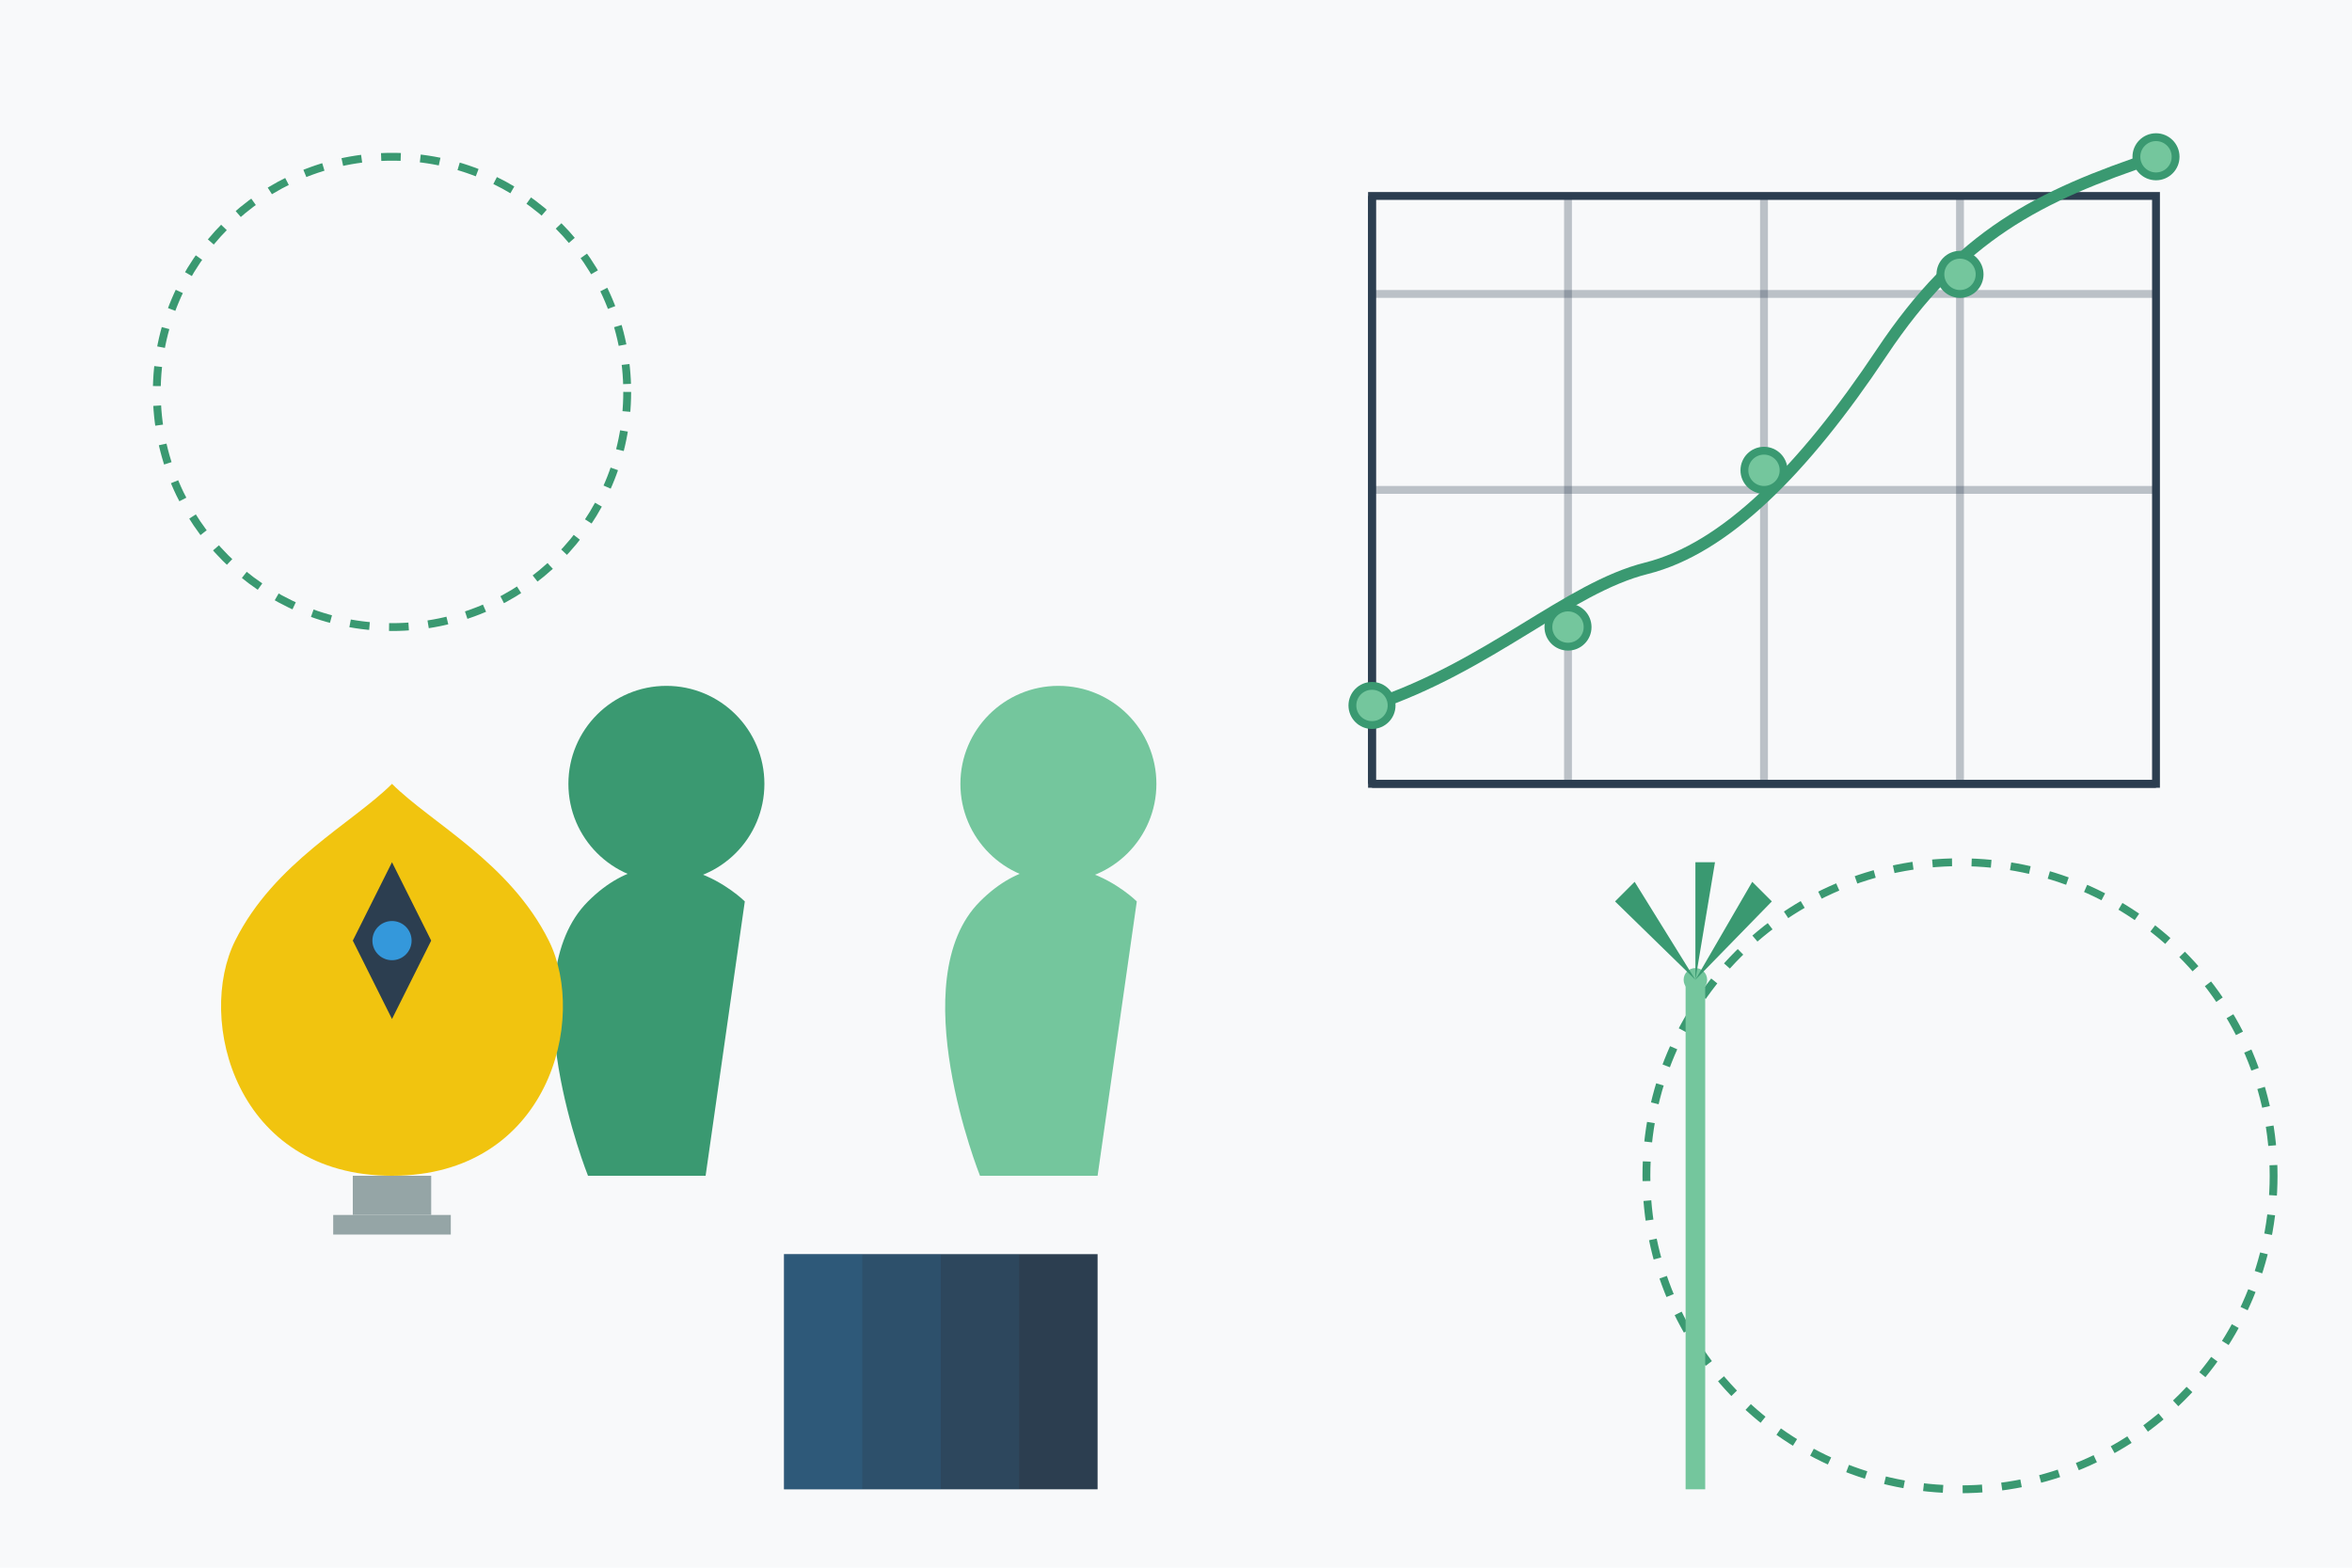 <svg xmlns="http://www.w3.org/2000/svg" viewBox="0 0 600 400" width="600" height="400">
  <style>
    .bg {
      fill: #f8f9fa;
    }
    .person {
      fill: #3a9971;
    }
    .person-light {
      fill: #74c69d;
    }
    .chart {
      fill: none;
      stroke: #2c3e50;
      stroke-width: 2;
    }
    .chart-line {
      fill: none;
      stroke: #3a9971;
      stroke-width: 3;
    }
    .chart-point {
      fill: #74c69d;
      stroke: #3a9971;
      stroke-width: 2;
    }
    .lightbulb {
      fill: #f1c40f;
    }
    .lightbulb-base {
      fill: #95a5a6;
    }
    .solar {
      fill: #2c3e50;
    }
    .solar-highlight {
      fill: #3498db;
    }
    .circle {
      fill: none;
      stroke: #3a9971;
      stroke-width: 2;
      stroke-dasharray: 5,5;
    }
  </style>
  
  <!-- Background -->
  <rect class="bg" x="0" y="0" width="600" height="400" />
  
  <!-- Decorative circles -->
  <circle class="circle" cx="100" cy="100" r="60" />
  <circle class="circle" cx="500" cy="300" r="80" />
  
  <!-- Energy chart -->
  <rect class="chart" x="350" y="50" width="200" height="150" />
  <line class="chart" x1="350" y1="50" x2="350" y2="200" />
  <line class="chart" x1="350" y1="200" x2="550" y2="200" />
  
  <!-- Chart gridlines -->
  <line class="chart" x1="350" y1="125" x2="550" y2="125" opacity="0.3" />
  <line class="chart" x1="350" y1="75" x2="550" y2="75" opacity="0.3" />
  <line class="chart" x1="400" y1="50" x2="400" y2="200" opacity="0.3" />
  <line class="chart" x1="450" y1="50" x2="450" y2="200" opacity="0.3" />
  <line class="chart" x1="500" y1="50" x2="500" y2="200" opacity="0.3" />
  
  <!-- Chart data line -->
  <path class="chart-line" d="M350,180 C380,170 400,150 420,145 C440,140 460,120 480,90 C500,60 520,50 550,40" />
  
  <!-- Chart data points -->
  <circle class="chart-point" cx="350" cy="180" r="5" />
  <circle class="chart-point" cx="400" cy="160" r="5" />
  <circle class="chart-point" cx="450" cy="120" r="5" />
  <circle class="chart-point" cx="500" cy="70" r="5" />
  <circle class="chart-point" cx="550" cy="40" r="5" />
  
  <!-- People silhouettes -->
  <path class="person" d="M150,300 C150,300 130,250 150,230 C170,210 190,230 190,230 L180,300 L150,300 Z" />
  <circle class="person" cx="170" cy="200" r="25" />
  
  <path class="person-light" d="M250,300 C250,300 230,250 250,230 C270,210 290,230 290,230 L280,300 L250,300 Z" />
  <circle class="person-light" cx="270" cy="200" r="25" />
  
  <!-- Light bulb with renewable energy symbol -->
  <path class="lightbulb" d="M100,300 C60,300 50,260 60,240 C70,220 90,210 100,200 C110,210 130,220 140,240 C150,260 140,300 100,300 Z" />
  <rect class="lightbulb-base" x="90" y="300" width="20" height="10" />
  <rect class="lightbulb-base" x="85" y="310" width="30" height="5" />
  
  <!-- Renewable energy symbol inside bulb -->
  <path class="solar" d="M90,240 L100,220 L110,240 L100,260 Z" />
  <circle class="solar-highlight" cx="100" cy="240" r="5" />
  
  <!-- Solar panel -->
  <rect class="solar" x="200" y="320" width="80" height="60" />
  <rect class="solar-highlight" x="200" y="320" width="20" height="60" opacity="0.3" />
  <rect class="solar-highlight" x="220" y="320" width="20" height="60" opacity="0.2" />
  <rect class="solar-highlight" x="240" y="320" width="20" height="60" opacity="0.1" />
  
  <!-- Wind turbine simplified -->
  <rect class="person-light" x="430" y="250" width="5" height="130" />
  <circle class="person-light" cx="432.5" cy="250" r="3" />
  
  <path class="person" d="M432.5,250 L412,230 L417,225 L432.5,250 Z" />
  <path class="person" d="M432.5,250 L452,230 L447,225 L432.5,250 Z" />
  <path class="person" d="M432.5,250 L432.5,220 L437.5,220 L432.5,250 Z" />
</svg>

